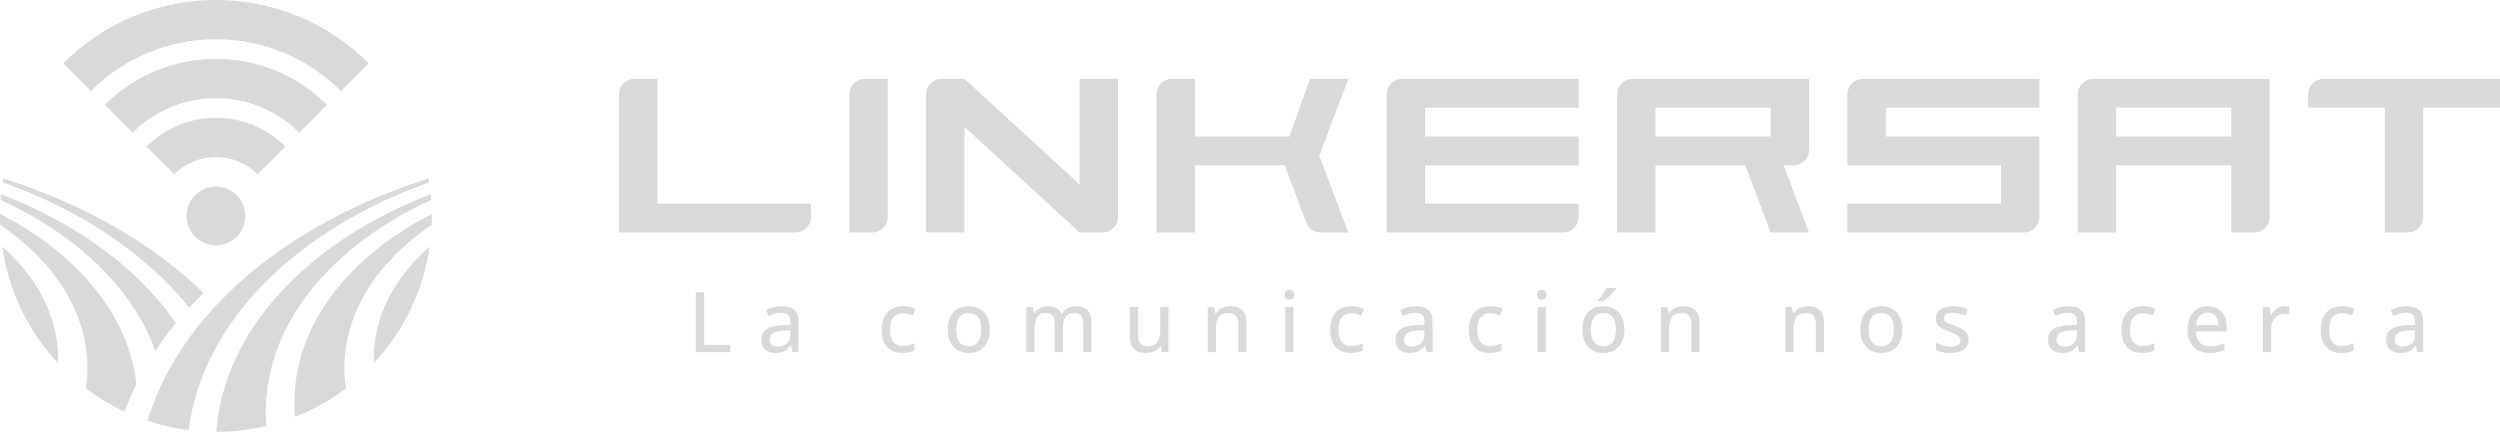<svg xmlns="http://www.w3.org/2000/svg" id="Capa_2" data-name="Capa 2" viewBox="0 0 2382.35 411.52"><defs><style>      .cls-1 {        fill: #dad9d7;      }    </style></defs><g id="COSAS"><g><g><g><path class="cls-1" d="M205.76,0C148.93,0,97.51,23.04,60.26,60.26l26.45,26.45c30.46-30.46,72.56-49.31,119.05-49.31s88.56,18.85,119.05,49.31l26.45-26.45C314.02,23.04,262.59,0,205.76,0Z"></path><path class="cls-1" d="M99.94,99.94l26.48,26.45c20.33-20.3,48.36-32.86,79.35-32.86s59.02,12.56,79.35,32.86l26.48-26.45c-27.08-27.06-64.51-43.82-105.83-43.82s-78.74,16.76-105.82,43.82Z"></path><path class="cls-1" d="M139.64,139.61l26.45,26.48c10.14-10.16,24.18-16.45,39.67-16.45s29.54,6.28,39.68,16.45l26.45-26.45c-16.92-16.92-40.28-27.4-66.12-27.4s-49.2,10.48-66.12,27.37Z"></path><circle class="cls-1" cx="205.76" cy="205.76" r="28.03"></circle></g><g><path class="cls-1" d="M356.22,341.36c0,1.55,.04,3.09,.09,4.63,28-30.05,47.11-68.49,53.15-111.14-33.36,29.36-53.24,66.31-53.24,106.51Z"></path><path class="cls-1" d="M411.5,203.8c-79.52,40.94-130.96,106.19-130.96,179.67,0,4.64,.21,9.24,.61,13.81,17.45-6.88,33.73-16.07,48.47-27.2-.93-6.36-1.41-12.81-1.41-19.34,0-53.41,31.81-101.72,83.12-136.45,.12-2.83,.19-5.67,.19-8.53,0-.66-.02-1.31-.02-1.97Z"></path><path class="cls-1" d="M410.96,190.48c-.13-1.82-.29-3.63-.47-5.43-116.71,45.12-197.26,129.16-204.38,226.47,16.41-.03,32.37-1.99,47.67-5.64-.34-4.32-.51-8.66-.51-13.04,0-84.38,62.6-158.74,157.68-202.36Z"></path><path class="cls-1" d="M409.02,173.64c-.19-1.18-.38-2.36-.59-3.54-135.58,42.82-236.87,128.02-267.87,230.87,12.61,4.21,25.76,7.24,39.32,8.94,12.61-102.89,102.21-190.74,229.13-236.27Z"></path></g><g><path class="cls-1" d="M3.09,170.1c-.21,1.18-.4,2.36-.59,3.54,75.08,26.93,137.09,68.66,177.84,119.57,4.33-4.78,8.87-9.45,13.54-14.1C145.64,232.18,79.84,194.35,3.09,170.1Z"></path><path class="cls-1" d="M1.03,185.05c-.18,1.8-.33,3.61-.47,5.43,72.43,33.24,126.01,84.31,147.44,144.05,5.99-9.11,12.56-18,19.61-26.66C131.94,256.03,73.46,213.04,1.03,185.05Z"></path><path class="cls-1" d="M.02,203.8c0,.66-.02,1.31-.02,1.97,0,2.86,.07,5.7,.19,8.53,51.31,34.73,83.12,83.03,83.12,136.45,0,6.53-.48,12.98-1.41,19.34,11.4,8.6,23.72,16.04,36.78,22.16,3.28-8.92,7.06-17.71,11.32-26.34v-.03C122.51,299.61,73.13,241.44,.02,203.8Z"></path><path class="cls-1" d="M2.06,234.86c6.04,42.65,25.15,81.09,53.15,111.14,.06-1.54,.09-3.08,.09-4.63,0-40.2-19.88-77.14-53.24-106.51Z"></path></g></g><g><g><path class="cls-1" d="M663.02,335.57v-57.03h8v50.09h24.77v6.94h-32.77Z"></path><path class="cls-1" d="M745.04,291.84c5.31,0,9.27,1.18,11.9,3.53,2.63,2.35,3.94,6.07,3.94,11.14v29.06h-5.62l-1.52-6.24h-.31c-1.2,1.56-2.45,2.86-3.75,3.9-1.3,1.04-2.8,1.82-4.51,2.34-1.7,.52-3.78,.78-6.22,.78-2.6,0-4.92-.47-6.94-1.4-2.03-.94-3.62-2.35-4.78-4.23-1.16-1.89-1.74-4.28-1.74-7.2,0-4.37,1.68-7.69,5.03-9.95,3.35-2.26,8.44-3.5,15.25-3.71l7.41-.31v-2.42c0-3.35-.75-5.72-2.24-7.1-1.49-1.38-3.58-2.07-6.26-2.07-2.21,0-4.33,.32-6.36,.95-2.03,.64-3.98,1.4-5.85,2.28l-2.5-5.7c2.03-1.04,4.34-1.91,6.92-2.61,2.59-.7,5.3-1.05,8.13-1.05Zm8.08,22.86l-6.01,.27c-4.97,.18-8.46,1.01-10.47,2.48-2.02,1.47-3.02,3.52-3.02,6.14,0,2.29,.69,3.97,2.07,5.03,1.38,1.07,3.2,1.6,5.46,1.6,3.48,0,6.35-.98,8.6-2.94,2.25-1.96,3.37-4.87,3.37-8.72v-3.86Z"></path><path class="cls-1" d="M859.92,336.35c-3.95,0-7.41-.79-10.38-2.38-2.96-1.59-5.26-4.01-6.88-7.28-1.63-3.26-2.44-7.39-2.44-12.39s.87-9.46,2.61-12.78c1.74-3.32,4.15-5.77,7.24-7.35,3.08-1.59,6.61-2.38,10.59-2.38,2.34,0,4.53,.23,6.57,.7,2.04,.47,3.75,1.05,5.13,1.76l-2.34,6.36c-1.46-.57-3.02-1.08-4.7-1.52-1.68-.44-3.27-.66-4.78-.66-2.76,0-5.04,.61-6.85,1.81-1.81,1.21-3.17,2.99-4.08,5.33-.91,2.34-1.37,5.23-1.37,8.66s.45,6.14,1.35,8.45c.9,2.3,2.22,4.05,3.98,5.25,1.75,1.2,3.94,1.79,6.57,1.79,2.31,0,4.39-.26,6.24-.78,1.85-.52,3.55-1.18,5.11-1.99v6.9c-1.51,.83-3.17,1.46-4.99,1.87-1.82,.42-4.02,.62-6.59,.62Z"></path><path class="cls-1" d="M943.14,314c0,3.54-.46,6.69-1.39,9.46-.92,2.77-2.26,5.11-4.02,7.02-1.76,1.91-3.87,3.37-6.34,4.37-2.47,1-5.27,1.5-8.39,1.5-2.91,0-5.58-.5-8.02-1.5-2.43-1-4.53-2.46-6.3-4.37-1.77-1.91-3.13-4.25-4.1-7.02-.96-2.77-1.44-5.92-1.44-9.46,0-4.71,.81-8.72,2.42-12.04,1.61-3.31,3.92-5.84,6.92-7.57,3.01-1.73,6.59-2.59,10.75-2.59s7.42,.87,10.42,2.61c2.99,1.74,5.32,4.27,6.98,7.57,1.66,3.3,2.5,7.31,2.5,12.02Zm-31.95,0c0,3.3,.42,6.14,1.27,8.52,.84,2.38,2.14,4.21,3.9,5.48,1.75,1.27,4.02,1.91,6.81,1.91s4.98-.64,6.75-1.91c1.77-1.27,3.07-3.1,3.9-5.48,.83-2.38,1.25-5.22,1.25-8.52s-.42-6.09-1.25-8.43c-.83-2.34-2.13-4.14-3.88-5.38-1.76-1.25-4.04-1.87-6.85-1.87-4.11,0-7.12,1.37-9.03,4.11-1.91,2.74-2.87,6.6-2.87,11.57Z"></path><path class="cls-1" d="M1025.59,291.8c4.76,0,8.35,1.24,10.79,3.73,2.43,2.48,3.65,6.46,3.65,11.92v28.13h-7.76v-27.15c0-3.38-.7-5.92-2.09-7.61-1.39-1.69-3.47-2.54-6.22-2.54-3.9,0-6.72,1.18-8.44,3.53-1.73,2.35-2.59,5.81-2.59,10.36v23.41h-7.8v-27.15c0-2.26-.31-4.14-.94-5.64-.62-1.5-1.55-2.62-2.77-3.38-1.22-.75-2.77-1.13-4.64-1.13-2.68,0-4.82,.58-6.42,1.74-1.6,1.16-2.76,2.87-3.47,5.13-.72,2.26-1.07,5.03-1.07,8.31v22.12h-7.84v-42.99h6.2l1.13,5.93h.43c.86-1.48,1.94-2.72,3.26-3.71,1.31-.99,2.77-1.74,4.39-2.24,1.61-.51,3.32-.76,5.11-.76,3.22,0,5.94,.59,8.15,1.76,2.21,1.17,3.84,2.95,4.88,5.34h.51c1.38-2.42,3.28-4.21,5.71-5.36,2.43-1.16,5.05-1.74,7.86-1.74Z"></path><path class="cls-1" d="M1113.53,292.58v42.99h-6.28l-1.09-5.89h-.43c-.88,1.48-2.03,2.72-3.43,3.71-1.4,.99-2.98,1.73-4.72,2.22-1.74,.49-3.59,.74-5.54,.74-3.3,0-6.1-.55-8.41-1.64-2.3-1.09-4.04-2.79-5.23-5.09-1.18-2.3-1.77-5.27-1.77-8.91v-28.13h7.88v27.03c0,3.46,.75,6.05,2.24,7.76,1.5,1.72,3.78,2.57,6.85,2.57s5.36-.59,7.12-1.78c1.76-1.18,3.02-2.91,3.79-5.19,.77-2.28,1.15-5.07,1.15-8.37v-22.04h7.88Z"></path><path class="cls-1" d="M1172.26,291.8c4.97,0,8.78,1.25,11.45,3.75,2.67,2.5,4,6.5,4,12.02v28.01h-7.76v-26.96c0-3.43-.76-6.01-2.26-7.74-1.51-1.73-3.82-2.59-6.94-2.59-4.45,0-7.56,1.31-9.34,3.94-1.78,2.63-2.67,6.44-2.67,11.43v21.92h-7.84v-42.99h6.2l1.13,6.05h.43c.91-1.51,2.07-2.77,3.47-3.78,1.4-1.01,2.97-1.78,4.7-2.28,1.73-.51,3.54-.76,5.44-.76Z"></path><path class="cls-1" d="M1228.72,276.32c1.25,0,2.32,.37,3.22,1.09,.9,.73,1.35,1.91,1.35,3.55s-.45,2.83-1.35,3.57c-.9,.74-1.97,1.11-3.22,1.11s-2.35-.37-3.22-1.11c-.87-.74-1.31-1.93-1.31-3.57s.44-2.82,1.31-3.55c.87-.73,1.94-1.09,3.22-1.09Zm3.86,16.27v42.99h-7.84v-42.99h7.84Z"></path><path class="cls-1" d="M1287.21,336.35c-3.95,0-7.41-.79-10.38-2.38-2.96-1.59-5.26-4.01-6.88-7.28-1.63-3.26-2.44-7.39-2.44-12.39s.87-9.46,2.61-12.78c1.74-3.32,4.15-5.77,7.24-7.35,3.08-1.59,6.61-2.38,10.59-2.38,2.34,0,4.53,.23,6.57,.7,2.04,.47,3.75,1.05,5.13,1.76l-2.34,6.36c-1.46-.57-3.02-1.08-4.7-1.52-1.68-.44-3.27-.66-4.78-.66-2.76,0-5.04,.61-6.85,1.81-1.81,1.21-3.17,2.99-4.08,5.33-.91,2.34-1.37,5.23-1.37,8.66s.45,6.14,1.35,8.45c.9,2.3,2.22,4.05,3.98,5.25,1.75,1.2,3.94,1.79,6.57,1.79,2.31,0,4.39-.26,6.24-.78,1.85-.52,3.55-1.18,5.11-1.99v6.9c-1.51,.83-3.17,1.46-4.99,1.87-1.82,.42-4.02,.62-6.59,.62Z"></path><path class="cls-1" d="M1349.33,291.84c5.31,0,9.27,1.18,11.9,3.53,2.63,2.35,3.94,6.07,3.94,11.14v29.06h-5.62l-1.52-6.24h-.31c-1.2,1.56-2.45,2.86-3.75,3.9-1.3,1.04-2.8,1.82-4.51,2.34-1.7,.52-3.78,.78-6.22,.78-2.6,0-4.92-.47-6.94-1.4-2.03-.94-3.62-2.35-4.78-4.23-1.16-1.89-1.74-4.28-1.74-7.2,0-4.37,1.68-7.69,5.03-9.95,3.35-2.26,8.44-3.5,15.25-3.71l7.41-.31v-2.42c0-3.35-.75-5.72-2.24-7.1-1.49-1.38-3.58-2.07-6.26-2.07-2.21,0-4.33,.32-6.36,.95-2.03,.64-3.98,1.4-5.85,2.28l-2.5-5.7c2.03-1.04,4.34-1.91,6.92-2.61,2.59-.7,5.3-1.05,8.13-1.05Zm8.08,22.86l-6.01,.27c-4.97,.18-8.46,1.01-10.47,2.48-2.02,1.47-3.02,3.52-3.02,6.14,0,2.29,.69,3.97,2.07,5.03,1.38,1.07,3.2,1.6,5.46,1.6,3.48,0,6.35-.98,8.6-2.94,2.25-1.96,3.37-4.87,3.37-8.72v-3.86Z"></path><path class="cls-1" d="M1419.49,336.35c-3.95,0-7.41-.79-10.38-2.38-2.96-1.59-5.26-4.01-6.88-7.28-1.63-3.26-2.44-7.39-2.44-12.39s.87-9.46,2.61-12.78c1.74-3.32,4.15-5.77,7.24-7.35,3.08-1.59,6.61-2.38,10.59-2.38,2.34,0,4.53,.23,6.57,.7,2.04,.47,3.75,1.05,5.13,1.76l-2.34,6.36c-1.46-.57-3.02-1.08-4.7-1.52-1.68-.44-3.27-.66-4.78-.66-2.76,0-5.04,.61-6.85,1.81-1.81,1.21-3.17,2.99-4.08,5.33-.91,2.34-1.37,5.23-1.37,8.66s.45,6.14,1.35,8.45c.9,2.3,2.22,4.05,3.98,5.25,1.75,1.2,3.94,1.79,6.57,1.79,2.31,0,4.39-.26,6.24-.78,1.85-.52,3.55-1.18,5.11-1.99v6.9c-1.51,.83-3.17,1.46-4.99,1.87-1.82,.42-4.02,.62-6.59,.62Z"></path><path class="cls-1" d="M1469.13,276.32c1.25,0,2.32,.37,3.22,1.09,.9,.73,1.35,1.91,1.35,3.55s-.45,2.83-1.35,3.57c-.9,.74-1.97,1.11-3.22,1.11s-2.35-.37-3.22-1.11c-.87-.74-1.31-1.93-1.31-3.57s.44-2.82,1.31-3.55c.87-.73,1.94-1.09,3.22-1.09Zm3.86,16.27v42.99h-7.84v-42.99h7.84Z"></path><path class="cls-1" d="M1547.91,314c0,3.54-.46,6.69-1.39,9.46-.92,2.77-2.26,5.11-4.02,7.02-1.76,1.91-3.87,3.37-6.34,4.37-2.47,1-5.27,1.5-8.39,1.5-2.91,0-5.58-.5-8.02-1.5-2.43-1-4.53-2.46-6.3-4.37-1.77-1.91-3.13-4.25-4.1-7.02-.96-2.77-1.44-5.92-1.44-9.46,0-4.71,.81-8.72,2.42-12.04,1.61-3.31,3.92-5.84,6.92-7.57,3.01-1.73,6.59-2.59,10.75-2.59s7.42,.87,10.42,2.61c2.99,1.74,5.32,4.27,6.98,7.57,1.66,3.3,2.5,7.31,2.5,12.02Zm-31.95,0c0,3.3,.42,6.14,1.27,8.52,.84,2.38,2.14,4.21,3.9,5.48,1.75,1.27,4.02,1.91,6.81,1.91s4.98-.64,6.75-1.91c1.77-1.27,3.07-3.1,3.9-5.48,.83-2.38,1.25-5.22,1.25-8.52s-.42-6.09-1.25-8.43c-.83-2.34-2.13-4.14-3.88-5.38-1.76-1.25-4.04-1.87-6.85-1.87-4.11,0-7.12,1.37-9.03,4.11-1.91,2.74-2.87,6.6-2.87,11.57Zm24.26-39.63v.78c-.57,.76-1.35,1.66-2.32,2.71-.98,1.05-2.05,2.16-3.22,3.32-1.17,1.16-2.34,2.26-3.51,3.3-1.17,1.04-2.24,1.94-3.2,2.69h-5.23v-.98c.83-.99,1.76-2.17,2.79-3.55,1.03-1.38,2.03-2.8,3.02-4.27,.99-1.47,1.81-2.8,2.46-4h9.21Z"></path><path class="cls-1" d="M1604.1,291.8c4.97,0,8.78,1.25,11.45,3.75,2.67,2.5,4,6.5,4,12.02v28.01h-7.76v-26.96c0-3.43-.76-6.01-2.26-7.74-1.51-1.73-3.82-2.59-6.94-2.59-4.45,0-7.56,1.31-9.34,3.94-1.78,2.63-2.67,6.44-2.67,11.43v21.92h-7.84v-42.99h6.2l1.13,6.05h.43c.91-1.51,2.07-2.77,3.47-3.78s2.97-1.78,4.7-2.28c1.73-.51,3.54-.76,5.44-.76Z"></path><path class="cls-1" d="M1722.68,291.8c4.97,0,8.78,1.25,11.45,3.75,2.67,2.5,4,6.5,4,12.02v28.01h-7.76v-26.96c0-3.43-.76-6.01-2.26-7.74-1.51-1.73-3.82-2.59-6.94-2.59-4.45,0-7.56,1.31-9.34,3.94-1.78,2.63-2.67,6.44-2.67,11.43v21.92h-7.84v-42.99h6.2l1.13,6.05h.43c.91-1.51,2.07-2.77,3.47-3.78s2.97-1.78,4.7-2.28c1.73-.51,3.54-.76,5.44-.76Z"></path><path class="cls-1" d="M1812.73,314c0,3.54-.46,6.69-1.39,9.46-.92,2.77-2.26,5.11-4.02,7.02-1.76,1.91-3.87,3.37-6.34,4.37-2.47,1-5.27,1.5-8.39,1.5-2.91,0-5.58-.5-8.02-1.5-2.43-1-4.53-2.46-6.3-4.37-1.77-1.91-3.13-4.25-4.1-7.02-.96-2.77-1.44-5.92-1.44-9.46,0-4.71,.81-8.72,2.42-12.04,1.61-3.31,3.92-5.84,6.92-7.57,3.01-1.73,6.59-2.59,10.75-2.59s7.42,.87,10.42,2.61c2.99,1.74,5.32,4.27,6.98,7.57,1.66,3.3,2.5,7.31,2.5,12.02Zm-31.95,0c0,3.3,.42,6.14,1.27,8.52,.84,2.38,2.14,4.21,3.9,5.48,1.75,1.27,4.02,1.91,6.81,1.91s4.98-.64,6.75-1.91c1.77-1.27,3.07-3.1,3.9-5.48,.83-2.38,1.25-5.22,1.25-8.52s-.42-6.09-1.25-8.43c-.83-2.34-2.13-4.14-3.88-5.38-1.76-1.25-4.04-1.87-6.85-1.87-4.11,0-7.12,1.37-9.03,4.11-1.91,2.74-2.87,6.6-2.87,11.57Z"></path><path class="cls-1" d="M1875.91,323.56c0,2.78-.68,5.13-2.05,7.04-1.37,1.91-3.35,3.35-5.95,4.31-2.6,.96-5.72,1.44-9.36,1.44-3.02,0-5.62-.23-7.8-.68-2.18-.45-4.16-1.11-5.93-1.97v-6.94c1.9,.91,4.1,1.72,6.59,2.42s4.94,1.05,7.33,1.05c3.35,0,5.78-.53,7.27-1.6,1.5-1.07,2.24-2.51,2.24-4.33,0-1.07-.3-2.01-.9-2.83-.6-.82-1.64-1.64-3.14-2.46-1.49-.82-3.63-1.76-6.42-2.83-2.73-1.07-5.07-2.13-7-3.2-1.94-1.07-3.41-2.35-4.43-3.86-1.01-1.51-1.52-3.46-1.52-5.85,0-3.72,1.49-6.56,4.47-8.52,2.98-1.96,6.91-2.95,11.8-2.95,2.6,0,5.05,.26,7.35,.78,2.3,.52,4.5,1.25,6.61,2.18l-2.54,6.05c-1.87-.81-3.8-1.48-5.77-2.01-1.98-.53-3.99-.8-6.05-.8-2.68,0-4.73,.43-6.14,1.29-1.42,.86-2.13,2.04-2.13,3.55,0,1.17,.33,2.15,.99,2.93,.66,.78,1.78,1.54,3.34,2.28,1.56,.74,3.67,1.62,6.32,2.63,2.63,.99,4.9,2.02,6.81,3.08,1.91,1.07,3.39,2.37,4.43,3.9,1.04,1.54,1.56,3.5,1.56,5.89Z"></path><path class="cls-1" d="M1971.2,291.84c5.31,0,9.27,1.18,11.9,3.53,2.63,2.35,3.94,6.07,3.94,11.14v29.06h-5.62l-1.52-6.24h-.31c-1.2,1.56-2.45,2.86-3.75,3.9-1.3,1.04-2.8,1.82-4.51,2.34-1.7,.52-3.78,.78-6.22,.78-2.6,0-4.92-.47-6.94-1.4-2.03-.94-3.62-2.35-4.78-4.23-1.16-1.89-1.74-4.28-1.74-7.2,0-4.37,1.68-7.69,5.03-9.95,3.35-2.26,8.44-3.5,15.25-3.71l7.41-.31v-2.42c0-3.35-.75-5.72-2.24-7.1-1.49-1.38-3.58-2.07-6.26-2.07-2.21,0-4.33,.32-6.36,.95-2.03,.64-3.98,1.4-5.85,2.28l-2.5-5.7c2.03-1.04,4.34-1.91,6.92-2.61,2.59-.7,5.3-1.05,8.13-1.05Zm8.08,22.86l-6.01,.27c-4.97,.18-8.46,1.01-10.47,2.48-2.02,1.47-3.02,3.52-3.02,6.14,0,2.29,.69,3.97,2.07,5.03,1.38,1.07,3.2,1.6,5.46,1.6,3.48,0,6.35-.98,8.6-2.94,2.25-1.96,3.37-4.87,3.37-8.72v-3.86Z"></path><path class="cls-1" d="M2041.36,336.35c-3.95,0-7.41-.79-10.38-2.38-2.96-1.59-5.26-4.01-6.88-7.28-1.63-3.26-2.44-7.39-2.44-12.39s.87-9.46,2.61-12.78c1.74-3.32,4.15-5.77,7.24-7.35,3.08-1.59,6.61-2.38,10.59-2.38,2.34,0,4.53,.23,6.57,.7,2.04,.47,3.75,1.05,5.13,1.76l-2.34,6.36c-1.46-.57-3.02-1.08-4.7-1.52-1.68-.44-3.27-.66-4.78-.66-2.76,0-5.04,.61-6.85,1.81-1.81,1.21-3.17,2.99-4.08,5.33-.91,2.34-1.37,5.23-1.37,8.66s.45,6.14,1.35,8.45c.9,2.3,2.22,4.05,3.98,5.25,1.75,1.2,3.94,1.79,6.57,1.79,2.31,0,4.39-.26,6.24-.78,1.85-.52,3.55-1.18,5.11-1.99v6.9c-1.51,.83-3.17,1.46-4.99,1.87-1.82,.42-4.02,.62-6.59,.62Z"></path><path class="cls-1" d="M2103.87,291.8c3.75,0,6.96,.8,9.64,2.4,2.68,1.6,4.73,3.86,6.16,6.77,1.43,2.91,2.15,6.35,2.15,10.3v4.45h-29.18c.08,4.6,1.26,8.13,3.55,10.59,2.29,2.46,5.5,3.69,9.64,3.69,2.73,0,5.16-.26,7.29-.78,2.13-.52,4.34-1.29,6.63-2.3v6.59c-2.16,.99-4.32,1.71-6.49,2.16-2.17,.46-4.77,.68-7.78,.68-4.16,0-7.81-.83-10.94-2.5-3.13-1.66-5.57-4.13-7.32-7.39-1.74-3.26-2.61-7.29-2.61-12.07s.79-8.78,2.38-12.15c1.59-3.37,3.82-5.95,6.71-7.74,2.89-1.79,6.28-2.69,10.18-2.69Zm-.04,6.09c-3.17,0-5.72,1.03-7.65,3.1-1.93,2.07-3.06,5.03-3.39,8.87h21.14c-.03-2.37-.4-4.45-1.13-6.24-.73-1.79-1.83-3.2-3.3-4.21-1.47-1.01-3.36-1.52-5.68-1.52Z"></path><path class="cls-1" d="M2177.11,291.8c.78,0,1.62,.05,2.54,.14,.91,.09,1.69,.2,2.34,.33l-.82,7.29c-.62-.16-1.35-.29-2.16-.39-.82-.1-1.58-.16-2.28-.16-1.66,0-3.25,.31-4.76,.94-1.51,.62-2.84,1.53-3.98,2.71-1.15,1.18-2.04,2.63-2.69,4.33-.65,1.7-.98,3.65-.98,5.83v22.74h-7.88v-42.99h6.32l.94,7.76h.35c.88-1.56,1.96-2.99,3.22-4.29,1.26-1.3,2.72-2.33,4.37-3.1,1.65-.77,3.48-1.15,5.48-1.15Z"></path><path class="cls-1" d="M2231.23,336.35c-3.95,0-7.41-.79-10.38-2.38-2.96-1.59-5.26-4.01-6.88-7.28-1.63-3.26-2.44-7.39-2.44-12.39s.87-9.46,2.61-12.78c1.74-3.32,4.15-5.77,7.24-7.35,3.08-1.59,6.61-2.38,10.59-2.38,2.34,0,4.53,.23,6.57,.7,2.04,.47,3.75,1.05,5.13,1.76l-2.34,6.36c-1.46-.57-3.02-1.08-4.7-1.52-1.68-.44-3.27-.66-4.78-.66-2.76,0-5.04,.61-6.85,1.81-1.81,1.21-3.17,2.99-4.08,5.33-.91,2.34-1.37,5.23-1.37,8.66s.45,6.14,1.35,8.45c.9,2.3,2.22,4.05,3.98,5.25,1.75,1.2,3.94,1.79,6.57,1.79,2.31,0,4.39-.26,6.24-.78,1.85-.52,3.55-1.18,5.11-1.99v6.9c-1.51,.83-3.17,1.46-4.99,1.87-1.82,.42-4.02,.62-6.59,.62Z"></path><path class="cls-1" d="M2293.35,291.84c5.31,0,9.27,1.18,11.9,3.53,2.63,2.35,3.94,6.07,3.94,11.14v29.06h-5.62l-1.52-6.24h-.31c-1.2,1.56-2.45,2.86-3.75,3.9-1.3,1.04-2.8,1.82-4.51,2.34-1.7,.52-3.78,.78-6.22,.78-2.6,0-4.92-.47-6.94-1.4s-3.62-2.35-4.78-4.23c-1.16-1.89-1.74-4.28-1.74-7.2,0-4.37,1.68-7.69,5.03-9.95,3.35-2.26,8.44-3.5,15.25-3.71l7.41-.31v-2.42c0-3.35-.75-5.72-2.24-7.1-1.49-1.38-3.58-2.07-6.26-2.07-2.21,0-4.33,.32-6.36,.95-2.03,.64-3.98,1.4-5.85,2.28l-2.5-5.7c2.03-1.04,4.34-1.91,6.92-2.61,2.59-.7,5.3-1.05,8.13-1.05Zm8.08,22.86l-6.01,.27c-4.97,.18-8.46,1.01-10.47,2.48-2.02,1.47-3.02,3.52-3.02,6.14,0,2.29,.69,3.97,2.07,5.03,1.38,1.07,3.2,1.6,5.46,1.6,3.48,0,6.35-.98,8.6-2.94,2.25-1.96,3.37-4.87,3.37-8.72v-3.86Z"></path></g><g><path class="cls-1" d="M919.09,120.89v100.6h-36.58V89.8c0-8.08,6.55-14.63,14.63-14.63h21.95l109.74,100.6V75.17h36.58V206.87c0,8.08-6.55,14.63-14.63,14.63h-21.95l-109.74-100.61Z"></path><path class="cls-1" d="M831.3,221.51h-21.95V89.81c0-8.08,6.55-14.63,14.63-14.63h21.95V206.87c0,8.08-6.55,14.63-14.63,14.63Z"></path><path class="cls-1" d="M2382.35,75.18h-168.27c-8.08,0-14.63,6.55-14.63,14.63v12.8s73.16,0,73.16,0v118.89h21.95c8.08,0,14.63-6.55,14.63-14.63V102.62h73.16v-27.44Z"></path><path class="cls-1" d="M1284.91,75.18h-36.58l-19.59,54.85h-90.16v-54.85h-21.95c-8.08,0-14.63,6.55-14.63,14.63V221.51h36.58v-64.02h85.65l20.52,54.54c2.15,5.7,7.6,9.48,13.69,9.48h26.45l-27.76-73.16,27.76-73.16Z"></path><path class="cls-1" d="M1504.4,194.07h-146.38v-36.58h146.38v-27.44h-146.38v-27.43h146.38v-27.44h-168.33c-8.08,0-14.63,6.55-14.63,14.63V221.51h168.33c8.08,0,14.63-6.55,14.63-14.63v-12.8Z"></path><path class="cls-1" d="M1723.89,75.18h-168.27c-8.08,0-14.63,6.55-14.63,14.63V221.51h36.58v-64.02h85.53l24.21,64.02h36.58l-24.21-64.02h9.58c8.08,0,14.63-6.55,14.63-14.63V75.18Zm-36.58,54.85l-109.74,.02v-27.44h109.74v27.42Z"></path><path class="cls-1" d="M1943.37,102.62v-27.44h-168.27c-8.08,0-14.63,6.55-14.63,14.63v67.68h146.33v36.58h-146.33v27.44h168.27c8.08,0,14.63-6.55,14.63-14.63v-76.84l-146.33,.02v-27.44h146.33Z"></path><path class="cls-1" d="M1979.96,89.81V221.51h36.58v-64.02h109.74v64.02h21.95c8.08,0,14.63-6.55,14.63-14.63V75.18h-168.27c-8.08,0-14.63,6.55-14.63,14.63Zm146.33,40.22h-109.74v-27.42h109.74v27.42Z"></path><path class="cls-1" d="M758.13,221.51h-168.27V89.81c0-8.08,6.55-14.63,14.63-14.63h21.95v118.89h146.33v12.8c0,8.08-6.55,14.63-14.63,14.63Z"></path></g></g></g></g></svg>